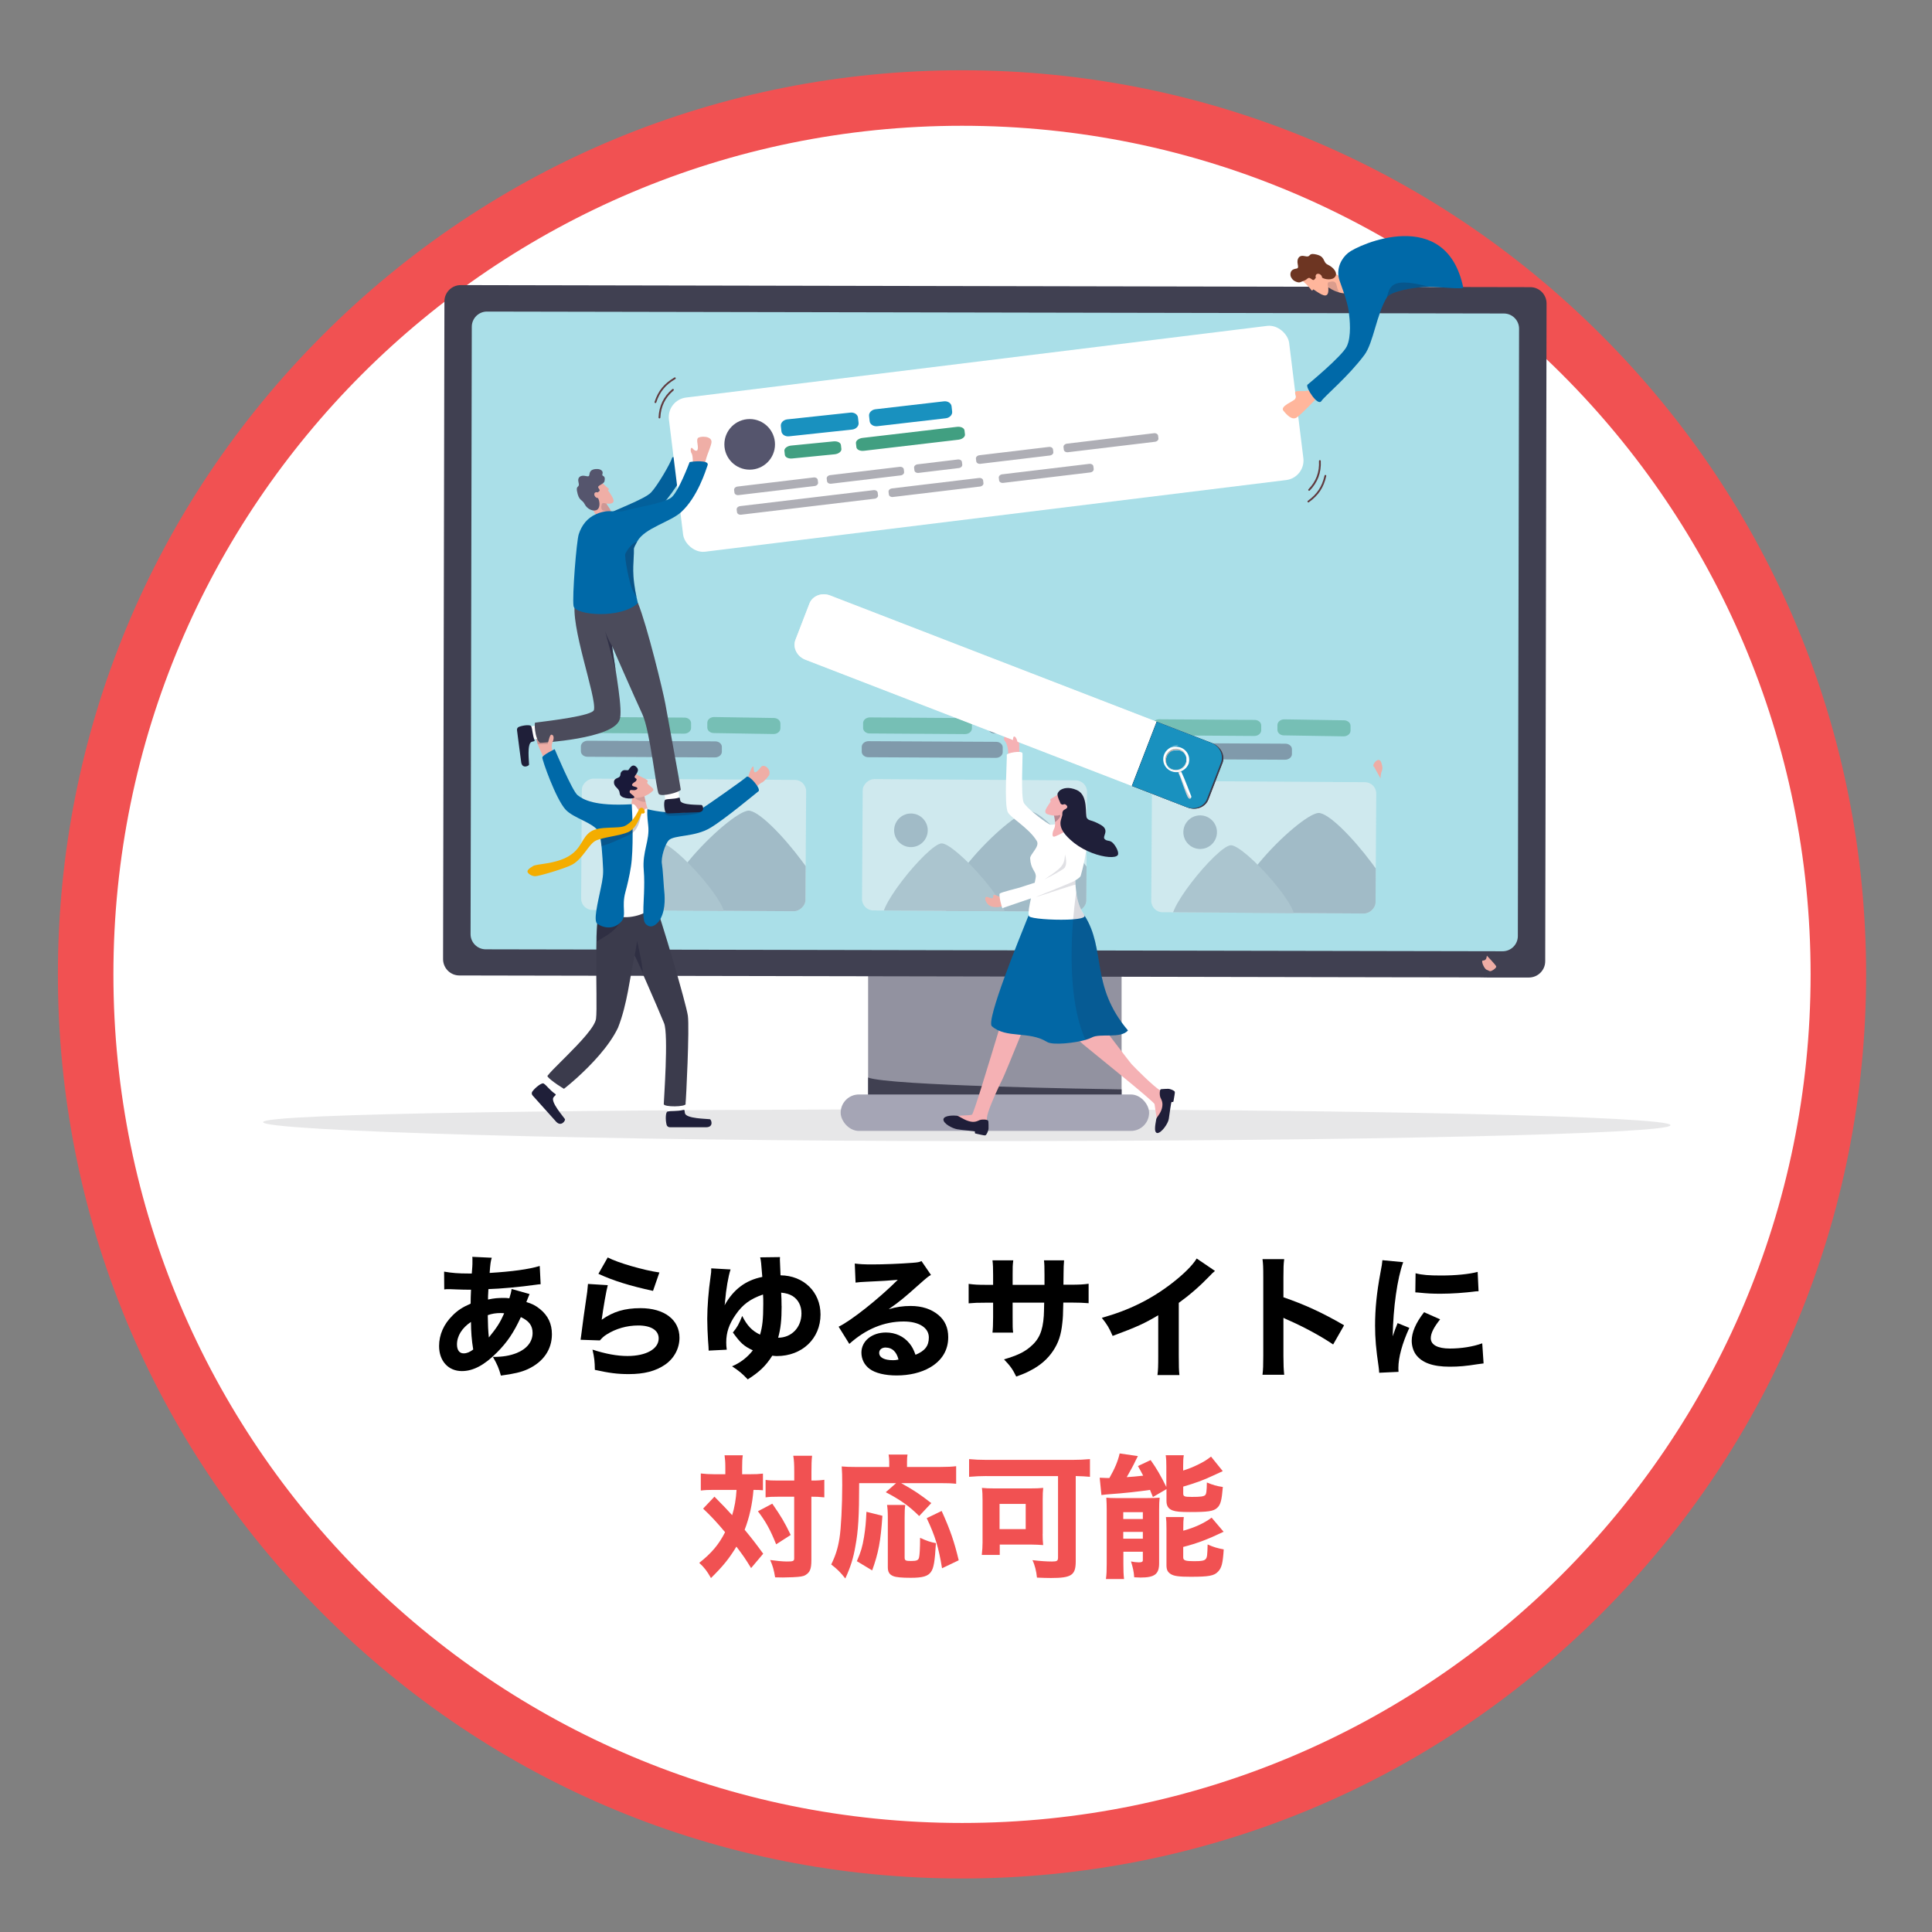 <?xml version="1.0" encoding="UTF-8"?>
<svg id="_レイヤー_1" data-name="レイヤー 1" xmlns="http://www.w3.org/2000/svg" xmlns:xlink="http://www.w3.org/1999/xlink" viewBox="0 0 300 300">
  <rect x="0" y="0" width="300" height="300" fill="#808080" stroke="none"/>
  <defs>
    <style>
      .cls-1 {
        fill: none;
      }

      .cls-2 {
        fill: #0267a5;
      }

      .cls-3 {
        fill: #f15152;
      }

      .cls-4 {
        fill: #55556d;
      }

      .cls-5 {
        fill: #acacb5;
      }

      .cls-6 {
        fill: #5e5e6d;
      }

      .cls-6, .cls-7 {
        opacity: .5;
      }

      .cls-8 {
        fill: #32323f;
      }

      .cls-8, .cls-9 {
        opacity: .12;
      }

      .cls-10 {
        fill: #4b4b5b;
      }

      .cls-11 {
        fill: #20202d;
      }

      .cls-12 {
        opacity: .25;
      }

      .cls-12, .cls-13, .cls-14, .cls-15, .cls-16, .cls-17, .cls-18, .cls-19 {
        fill: #1f1f39;
      }

      .cls-13 {
        opacity: .16;
      }

      .cls-14, .cls-20 {
        opacity: .14;
      }

      .cls-15 {
        opacity: .28;
      }

      .cls-16 {
        opacity: .43;
      }

      .cls-17 {
        opacity: .62;
      }

      .cls-21 {
        fill: #0069a8;
      }

      .cls-22 {
        fill: #efaea6;
      }

      .cls-23 {
        fill: #404051;
      }

      .cls-24 {
        fill: #f4f4f4;
      }

      .cls-25 {
        fill: #191939;
      }

      .cls-26 {
        opacity: .18;
      }

      .cls-26, .cls-9, .cls-27, .cls-20 {
        fill: #1f1f3b;
      }

      .cls-27, .cls-28 {
        opacity: .24;
      }

      .cls-29 {
        fill: #a5a5a5;
      }

      .cls-28, .cls-30, .cls-31 {
        fill: #fff;
      }

      .cls-32 {
        fill: #f4c83d;
        opacity: .02;
      }

      .cls-33 {
        fill: #e5e5e5;
      }

      .cls-18, .cls-31 {
        opacity: 0;
      }

      .cls-34 {
        fill: #f5b1b4;
      }

      .cls-35 {
        fill: #1f1e39;
      }

      .cls-36 {
        fill: #eeada5;
      }

      .cls-37 {
        clip-path: url(#clippath-1);
      }

      .cls-38 {
        clip-path: url(#clippath-2);
      }

      .cls-39 {
        fill: #1991bf;
      }

      .cls-40 {
        fill: #6d3522;
      }

      .cls-41 {
        fill: #ffb69c;
      }

      .cls-42 {
        fill: #a5a5b5;
      }

      .cls-43 {
        fill: #9797a5;
      }

      .cls-44 {
        fill: #f2f2f2;
      }

      .cls-45 {
        fill: #603a3e;
      }

      .cls-46 {
        fill: #aadfe8;
      }

      .cls-47 {
        fill: #419f81;
      }

      .cls-48 {
        fill: #9292a0;
      }

      .cls-49 {
        fill: #3b3b4c;
      }

      .cls-50 {
        fill: #f4ad00;
      }

      .cls-51 {
        fill: #d39333;
        opacity: .19;
      }

      .cls-52 {
        fill: #0d0d1e;
        opacity: .2;
      }

      .cls-53 {
        clip-path: url(#clippath);
      }
    </style>
    <clipPath id="clippath">
      <rect class="cls-24" x="97.51" y="113.78" width="20.39" height="34.83" rx="1.76" ry="1.76" transform="translate(-24.16 238.08) rotate(-89.64)"/>
    </clipPath>
    <clipPath id="clippath-1">
      <rect class="cls-24" x="141.12" y="113.85" width="20.39" height="34.83" rx="1.76" ry="1.76" transform="translate(19.11 281.76) rotate(-89.64)"/>
    </clipPath>
    <clipPath id="clippath-2">
      <rect class="cls-24" x="186.04" y="114.14" width="20.39" height="34.83" rx="1.76" ry="1.76" transform="translate(63.45 326.96) rotate(-89.64)"/>
    </clipPath>
  </defs>
  <g>
    <path class="cls-30" d="M149.38,287.38c-75.04,0-136.08-61.05-136.08-136.08S74.34,15.22,149.38,15.22s136.08,61.05,136.08,136.08-61.05,136.08-136.08,136.08Z"/>
    <path class="cls-3" d="M149.38,19.53c72.77,0,131.77,59,131.77,131.77s-59,131.77-131.77,131.77S17.61,224.07,17.61,151.3,76.6,19.53,149.38,19.53M149.38,10.91c-37.5,0-72.76,14.6-99.27,41.12-26.52,26.52-41.12,61.77-41.12,99.27s14.6,72.76,41.12,99.27c26.52,26.52,61.77,41.12,99.27,41.12s72.76-14.6,99.27-41.12c26.52-26.52,41.12-61.77,41.12-99.27s-14.6-72.76-41.12-99.27c-26.52-26.52-61.77-41.12-99.27-41.12h0Z"/>
  </g>
  <g>
    <path d="M68.97,197.46c1.22.21,2.19.29,3.83.29h.46q.02-.31.08-1.08c.02-.35.02-.39.02-.97,0-.31,0-.33-.02-.54l3.02.14c-.17.54-.23.97-.33,2.36,3.46-.21,6.06-.56,7.78-1.08l.14,2.83c-.31.02-.41.04-.87.1-2.15.31-5.46.62-7.24.66q0,.27-.04.77c-.02.25-.02.46-.02.85.99-.21,1.51-.25,2.59-.25.21,0,.39.02.72.06.21-.66.29-.99.35-1.45l2.79.79q-.06.14-.27.66t-.23.58c.85.25,1.45.54,2.13,1.1,1.24,1.01,1.84,2.28,1.84,3.89,0,2.38-1.32,4.3-3.72,5.42-1.03.48-2.19.74-4.2,1.01-.33-1.16-.54-1.68-1.24-2.9,1.57,0,2.63-.19,3.68-.6,1.59-.64,2.48-1.76,2.48-3.12,0-1.14-.56-1.88-1.82-2.46-1.1,2.38-2.11,3.89-3.7,5.48-1.95,1.97-3.7,2.9-5.46,2.9-2.11,0-3.54-1.57-3.54-3.89,0-1.74.72-3.39,2.07-4.72.81-.83,1.59-1.32,2.83-1.86,0-.58.02-1.3.06-2.17h-.58c-.39,0-.54,0-1.66-.04-.27-.02-.6-.02-.99-.04h-.37c-.12,0-.29,0-.56.04l-.02-2.77ZM70.96,208.76c0,.87.37,1.39,1.03,1.39.5,0,.95-.19,1.49-.6-.25-1.51-.33-2.73-.35-4.28-1.39.93-2.17,2.17-2.17,3.5ZM75.91,207.68c1.26-1.55,1.76-2.34,2.38-3.75q-.21-.04-.58-.04c-.68,0-1.37.1-1.97.33.02,1.57.06,2.38.17,3.46Z"/>
    <path d="M94.38,199.55c-.23.81-.7,3.5-.95,5.38,1.78-1.26,3.56-1.8,6.04-1.8,3.68,0,6.04,1.8,6.04,4.59,0,1.66-.83,3.21-2.23,4.18-1.47,1.01-3.25,1.47-5.65,1.47-1.74,0-3.06-.17-5.26-.66-.02-1.32-.08-1.88-.37-3.14,2.05.66,3.81.99,5.44.99,2.9,0,4.84-1.1,4.84-2.73,0-1.26-1.18-2.01-3.17-2.01-1.78,0-3.5.5-4.9,1.39-.46.29-.64.46-1.06.93l-3-.1c.04-.27.04-.29.08-.56.19-1.53.54-4.14.95-6.87.06-.5.08-.77.12-1.24l3.06.19ZM94.36,195.25c1.49.81,5.63,2.01,8.03,2.34l-.99,2.86c-3.6-.79-6.08-1.55-8.48-2.65l1.45-2.55Z"/>
    <path d="M113.44,197.13c-.35,1.03-.7,3.1-.85,4.92-.02.31-.02.37-.08.64,1.37-2.46,3.25-3.89,5.86-4.41-.19-2.38-.19-2.4-.33-3.04l3.08-.04c-.02.19-.02.29-.02.39,0,.21.08,1.92.1,2.44,3.6.04,6.21,2.59,6.21,6.08,0,3.75-2.86,6.46-6.79,6.46-.21,0-.35-.02-.7-.06-1.01,1.59-1.99,2.52-3.81,3.68-.89-.93-1.3-1.28-2.44-2.03,1.32-.56,2.4-1.41,3.23-2.48-1.43-.68-1.88-1.1-3.1-2.77.68-.83.93-1.28,1.45-2.57.77,1.51,1.51,2.3,2.77,2.9.37-1.26.5-2.4.5-4.76,0-.66,0-.95-.04-1.47-1.97.68-3.17,1.55-4.26,3.15-1.01,1.45-1.45,2.73-1.45,4.28,0,.43.02.66.08,1.14l-2.81.14q0-.41-.1-1.63c-.06-.93-.12-2.28-.12-3.29,0-1.88.21-4.45.5-6.44.12-.79.12-.91.12-1.41l3.02.17ZM121.37,202.8c0,2.15-.14,3.48-.54,4.92,2.07,0,3.62-1.59,3.62-3.77,0-1.2-.5-2.15-1.39-2.71-.5-.29-.95-.43-1.76-.52.04.77.06,1.26.06,2.07Z"/>
    <path d="M132.72,196.2c.77.1,1.45.14,2.69.14,1.78,0,4.35-.1,6.27-.25.81-.06,1.06-.1,1.41-.27l1.47,2.15c-.43.25-.46.25-2.07,1.68-2.15,1.92-2.81,2.46-4.49,3.64,1.18-.35,2.21-.5,3.41-.5,1.76,0,3.21.48,4.32,1.41,1.01.85,1.51,1.99,1.51,3.44,0,2.01-.97,3.62-2.83,4.7-1.39.81-3.21,1.24-5.19,1.24-1.8,0-3.33-.37-4.2-1.03-.81-.6-1.26-1.51-1.26-2.52,0-1.78,1.61-3.12,3.81-3.12,1.47,0,2.77.6,3.64,1.68.41.5.64.93.95,1.78,1.47-.6,2.07-1.39,2.07-2.69,0-1.51-1.53-2.48-3.91-2.48-3.04,0-5.88,1.18-8.44,3.48l-1.66-2.67c1.95-.93,6.27-4.37,9.19-7.28-1.7.14-2.05.17-5.09.31-.66.04-.85.04-1.47.12l-.12-2.94ZM137.55,209.24c-.62,0-1.03.33-1.03.83,0,.72.79,1.14,2.13,1.14.31,0,.39,0,.87-.1-.31-1.22-.99-1.86-1.97-1.86Z"/>
    <path d="M162.19,199.49v-1.51c0-1.24-.02-1.76-.08-2.28h3.12q-.08.87-.08,2.01,0,.39-.02,1.78h1.1c1.32,0,2.03-.04,2.81-.15v3.02c-.72-.06-1.57-.1-2.77-.1h-1.16c-.04,2.01-.06,2.36-.15,3.15-.19,1.88-.6,3.1-1.45,4.37-.83,1.24-1.99,2.26-3.52,3.04-.62.33-1.1.54-2.19.93-.56-1.14-.89-1.61-1.9-2.67,1.99-.58,3.04-1.08,3.99-1.86,1.45-1.18,2.03-2.5,2.19-4.9.02-.41.04-.87.06-2.05h-4.9v2.28c0,1.51,0,1.74.08,2.38h-3.21c.06-.52.1-1.26.1-2.42v-2.23h-1.03c-1.45,0-1.84.02-2.77.1v-3.02c.95.12,1.34.15,2.83.15h.97v-1.47c0-1.06-.02-1.72-.1-2.34h3.23c-.1.81-.1.99-.1,2.28v1.53h4.95Z"/>
    <path d="M188.67,197.34c-.43.37-.48.41-.79.75-1.57,1.63-3.15,3-4.84,4.22v8.15c0,1.66.02,2.36.1,3.06h-3.41c.1-.79.12-1.3.12-3v-6.29c-2.15,1.28-3.33,1.82-7.08,3.21-.56-1.28-.81-1.7-1.68-2.81,4.18-1.16,7.64-2.86,10.9-5.38,1.82-1.41,3.21-2.79,3.83-3.83l2.83,1.92Z"/>
    <path d="M196.04,213.46c.1-.79.12-1.51.12-2.92v-12.25c0-1.47-.02-2.05-.12-2.77h3.37c-.1.79-.12,1.26-.12,2.77v3.15c3.21,1.1,6.04,2.38,9.42,4.35l-1.7,2.98c-1.84-1.26-4.55-2.73-6.93-3.77-.39-.17-.48-.21-.79-.37v5.96c0,1.32.04,2.09.12,2.88h-3.37Z"/>
    <path d="M217.89,195.99c-.91,2.46-1.57,7.12-1.63,11.51q.27-.81.37-1.06l.39-.99,1.82.74c-1.1,2.4-1.7,4.59-1.7,6.23,0,.21,0,.31.02.6l-3,.14c-.02-.37-.04-.54-.1-1.01-.39-2.63-.54-4.3-.54-6.31,0-2.57.25-5.07.81-8.09.25-1.28.27-1.47.33-2.07l3.23.31ZM223.62,204.87c-.97,1.22-1.45,2.15-1.45,2.92,0,1.03,1.06,1.61,2.96,1.61,1.8,0,3.6-.29,5.03-.81l.21,3.12c-.33.04-.46.06-.91.12-1.82.29-2.92.39-4.35.39-2.63,0-4.35-.62-5.28-1.92-.39-.56-.62-1.34-.62-2.11,0-1.3.64-2.79,1.92-4.43l2.48,1.1ZM219.81,197.71c1.01.27,2.09.35,3.97.35,2.28,0,4.35-.21,5.67-.56l.14,3c-.19,0-.21,0-.43.02-1.7.23-3.77.37-5.48.37-1.3,0-2.05-.04-3.33-.17-.1-.02-.27-.02-.58-.04l.04-2.98Z"/>
    <path class="cls-3" d="M112.63,227.86c0-.85-.04-1.28-.12-1.88h2.83c-.08.52-.1,1.08-.1,1.88v1.06h1.2c.91,0,1.37-.02,2.03-.1v2.59c-.43-.04-.77-.06-1.47-.06-.17,2.17-.62,4.24-1.37,6.19,1.06,1.28,1.7,2.09,2.88,3.72l-1.88,2.23c-.93-1.51-1.2-1.9-2.28-3.33-1.16,1.9-2.07,3.02-3.95,4.88-.6-1.06-.99-1.59-1.82-2.36,1.92-1.51,3.06-2.88,4.01-4.76-1.18-1.43-2.3-2.63-3.41-3.66l1.76-1.86q1.9,1.92,2.75,2.88c.37-1.18.6-2.52.68-3.93h-3.58c-.77,0-1.32.02-1.97.1v-2.65c.64.08,1.28.12,2.11.12h1.7v-1.06ZM119.92,233.49c1.39,2.01,1.9,2.86,2.86,4.86l-2.26,1.45c-.91-2.26-1.59-3.5-2.83-5.13l2.23-1.18ZM120.83,232.41c-.93,0-1.37.02-1.95.1v-2.71c.54.08,1.06.1,1.97.1h2.48v-1.3c0-1.26-.04-1.9-.15-2.55h2.92c-.08.66-.1,1.39-.1,2.55v1.3h.12c.85,0,1.37-.04,1.88-.12v2.73q-.19,0-.48-.04c-.23-.04-.83-.06-1.39-.06h-.14v9.85c0,1.39-.23,1.9-.93,2.32-.35.21-.81.27-1.97.33-.72.02-1.16.04-1.53.04-.35,0-.62,0-1.2-.02-.19-1.16-.37-1.8-.77-2.69.83.12,1.99.23,2.57.23.99,0,1.16-.06,1.16-.48v-9.58h-2.5Z"/>
    <path class="cls-3" d="M133.41,230.3c0,5.11-.14,7.43-.58,9.77-.33,1.92-.77,3.29-1.57,5.03-.79-.99-1.3-1.49-2.19-2.17.68-1.39,1.03-2.5,1.28-4.06.25-1.49.43-5.13.43-8.26,0-1.34-.02-2.17-.08-2.9.72.06,1.26.08,2.21.08h5.17v-.83c0-.43-.04-.75-.1-1.1h2.94c-.06.31-.08.6-.08,1.14v.79h5.11c1.14,0,1.88-.04,2.52-.12v2.73c-.74-.08-1.43-.1-2.52-.1h-6.02c2.01,1.12,2.9,1.72,4.68,3.1l-1.88,2.01c-1.53-1.53-2.92-2.52-5.19-3.7l1.61-1.41h-5.73ZM133.05,242.43c.64-1.49.85-2.17,1.12-3.79.21-1.34.29-2.15.37-3.89l2.48.62c-.27,3.99-.62,5.79-1.59,8.48l-2.38-1.43ZM140.57,233.69c-.08.48-.1,1.1-.1,1.99v6.15c0,.48.14.56.99.56s1.12-.1,1.24-.5c.1-.35.17-1.43.17-3.1.99.46,1.63.68,2.46.83-.17,2.81-.33,3.85-.77,4.47-.46.66-1.28.91-3.12.91-1.41,0-2.32-.08-2.75-.27-.58-.23-.83-.64-.83-1.37v-7.7c0-.93-.04-1.47-.12-1.97h2.83ZM146.28,243.52c-.54-3.29-1.08-5.03-2.38-7.78l2.32-1.12c1.37,3.04,1.95,4.76,2.65,7.66l-2.59,1.24Z"/>
    <path class="cls-3" d="M153.19,229.2c-.93,0-1.74.04-2.71.12v-2.75c.81.08,1.66.12,2.67.12h13.39c.97,0,1.82-.04,2.71-.12v2.75c-.72-.06-1.22-.1-2.21-.12v13.22c0,2.17-.64,2.61-3.85,2.61-.54,0-1.39-.02-2.17-.06-.1-1.01-.33-1.95-.7-2.71,1.18.14,2.21.21,3.02.21s.95-.1.95-.64v-12.62h-11.09ZM161.9,238.18c0,.66.02,1.14.08,1.74-.41-.04-1.37-.08-1.9-.08h-4.84v1.61h-2.79c.08-.7.12-1.28.12-1.92v-6.54c0-.81-.02-1.34-.1-1.95.54.06,1.1.08,1.92.08h5.61c.83,0,1.41-.02,1.99-.08-.06.56-.08.91-.08,1.78v5.36ZM155.21,237.44h4.06v-3.91h-4.06v3.91Z"/>
    <path class="cls-3" d="M179.03,232.47c-.23-.56-.31-.77-.46-1.12-1.49.23-4.49.56-6.17.66-.52.04-1.01.08-1.37.14l-.27-2.69c.35.02.79.04,1.03.04h.48c.83-1.45,1.32-2.61,1.59-3.81l2.83.41c-.14.29-.23.43-.39.77-.23.52-.83,1.61-1.34,2.5.72-.04,1.57-.12,2.55-.23-.31-.6-.41-.79-.81-1.49l1.97-.93c.91,1.28,1.55,2.38,2.44,4.18v-3.17c0-.77-.02-1.26-.1-1.76h2.81c-.08.48-.1.85-.1,1.64v.74c.99-.33,1.43-.5,2.36-.95.91-.46,1.24-.66,1.97-1.22l1.82,2.26q-.48.21-1.57.72c-1.24.6-2.81,1.18-4.57,1.68v1.06c0,.48.19.54,1.35.54,1.32,0,1.8-.06,2.05-.27.19-.17.25-.62.27-1.97.87.37,1.59.58,2.48.7-.17,2.09-.35,2.77-.89,3.25-.56.52-1.43.64-4.22.64-1.49,0-2.15-.06-2.69-.25-.66-.25-.95-.7-.95-1.47v-1.84l-2.09,1.22ZM171.85,234.48c0-.68-.02-1.3-.06-1.92.43.04.74.06,1.41.06h4.99c.89,0,1.28-.02,1.88-.06-.06.58-.08.99-.08,1.97v8.22c0,1.68-.7,2.21-2.88,2.21-.21,0-.54-.02-.99-.04-.06-.91-.21-1.53-.5-2.46.37.08.87.14,1.2.14.48,0,.64-.08.64-.35v-1.3h-3.02v1.88c0,.99.02,1.61.1,2.36h-2.81c.1-.72.12-1.3.12-2.34v-8.36ZM174.42,235.87h3.04v-1.06h-3.04v1.06ZM174.42,238.93h3.04v-1.06h-3.04v1.06ZM183.73,237.69c1.74-.48,3.25-1.16,4.41-2.03l1.86,2.19c-2.46,1.18-4.1,1.8-6.27,2.36v1.61c0,.48.33.6,1.68.6,1.2,0,1.63-.08,1.84-.37.19-.25.23-.58.27-2.23.91.41,1.49.58,2.5.77-.14,2.21-.33,2.88-.89,3.46-.6.64-1.43.79-4.24.79-1.8,0-2.57-.1-3.08-.41-.5-.31-.68-.68-.68-1.39v-5.65c0-.89-.02-1.32-.08-1.82h2.77c-.06.46-.08.83-.08,1.68v.46Z"/>
  </g>
  <g>
    <g>
      <path class="cls-8" d="M40.86,174.25c0,1.36,51.56,2.94,110.97,2.94s107.57-1.1,107.57-2.47-48.16-2.47-107.57-2.47-110.97.63-110.97,1.99Z"/>
      <g>
        <rect class="cls-48" x="134.8" y="122.6" width="39.36" height="52.26"/>
        <path class="cls-23" d="M174.16,169.16v5.69h-39.36v-7.53c3.21,1.26,34.67,1.77,39.36,1.84Z"/>
        <rect class="cls-42" x="130.54" y="169.95" width="47.89" height="5.66" rx="2.83" ry="2.83"/>
      </g>
      <g>
        <path class="cls-23" d="M240.15,47.13l-.21,102.13c0,1.4-1.14,2.53-2.54,2.53h-6.41s-1.24-.02-1.24-.02l-11.69-.02h-1.23s-145.5-.28-145.5-.28c-1.4,0-2.53-1.14-2.53-2.54l.21-102.13c0-1.4,1.14-2.53,2.54-2.53l166.07.32c1.4,0,2.53,1.14,2.53,2.54Z"/>
        <path class="cls-46" d="M233.32,147.71l-157.89-.3c-1.31,0-2.37-1.07-2.36-2.37l.19-94.3c0-1.31,1.07-2.37,2.37-2.36l157.89.3c1.31,0,2.37,1.07,2.36,2.37l-.19,94.3c0,1.31-1.07,2.37-2.37,2.36Z"/>
      </g>
    </g>
    <g class="cls-7">
      <g>
        <g>
          <rect class="cls-24" x="97.51" y="113.78" width="20.39" height="34.83" rx="1.76" ry="1.76" transform="translate(-24.16 238.08) rotate(-89.64)"/>
          <g class="cls-53">
            <g>
              <path class="cls-43" d="M104.97,142.83c-6.76-1.89,8.24-16.82,11.24-16.95,3-.13,15.12,15.26,11.96,16.89-3.16,1.63-21.55.53-23.2.07Z"/>
              <path class="cls-5" d="M93.9,142.97c-2.66-.66,6.57-11.98,8.69-12.08,2.13-.09,11.85,10.72,9.61,11.87-2.24,1.16-17.13.5-18.3.2Z"/>
              <circle class="cls-43" cx="97.84" cy="128.86" r="2.61"/>
            </g>
          </g>
        </g>
        <g>
          <path class="cls-47" d="M110.89,111.34l9.27.15c.57,0,1.03.39,1.02.87v.76c-.02.48-.49.86-1.06.86l-9.27-.15c-.57,0-1.03-.39-1.02-.87v-.76c.02-.48.49-.86,1.06-.86Z"/>
          <path class="cls-4" d="M112.09,115.99v.76c-.02.48-.49.86-1.06.86l-19.81-.1c-.57,0-1.03-.39-1.02-.87v-.76c.02-.48.49-.86,1.06-.86l19.81.1c.57,0,1.03.39,1.02.87Z"/>
          <path class="cls-47" d="M107.31,112.3v.76c-.02.48-.49.86-1.06.86l-14.82-.1c-.57,0-1.03-.39-1.02-.87v-.76c.02-.48.49-.86,1.06-.86l14.82.1c.57,0,1.03.39,1.02.87Z"/>
        </g>
      </g>
      <g>
        <g>
          <rect class="cls-24" x="141.12" y="113.85" width="20.39" height="34.83" rx="1.76" ry="1.76" transform="translate(19.11 281.76) rotate(-89.64)"/>
          <g class="cls-37">
            <g>
              <path class="cls-43" d="M148.58,142.9c-6.76-1.89,8.24-16.82,11.24-16.95,3-.13,15.12,15.26,11.96,16.89-3.16,1.63-21.55.53-23.2.07Z"/>
              <path class="cls-5" d="M137.51,143.04c-2.66-.66,6.57-11.98,8.69-12.08,2.13-.09,11.85,10.72,9.61,11.87-2.24,1.16-17.13.5-18.3.2Z"/>
              <circle class="cls-43" cx="141.45" cy="128.93" r="2.61"/>
            </g>
          </g>
        </g>
        <g>
          <path class="cls-4" d="M154.51,111.41l9.27.15c.57,0,1.03.39,1.02.87v.76c-.02.48-.49.86-1.06.86l-9.27-.15c-.57,0-1.03-.39-1.02-.87v-.76c.02-.48.49-.86,1.06-.86Z"/>
          <path class="cls-4" d="M155.7,116.06v.76c-.02.48-.49.86-1.06.86l-19.81-.1c-.57,0-1.03-.39-1.02-.87v-.76c.02-.48.49-.86,1.06-.86l19.81.1c.57,0,1.03.39,1.02.87Z"/>
          <path class="cls-47" d="M150.92,112.37v.76c-.02.48-.49.86-1.06.86l-14.82-.1c-.57,0-1.03-.39-1.02-.87v-.76c.02-.48.49-.86,1.06-.86l14.82.1c.57,0,1.03.39,1.02.87Z"/>
        </g>
      </g>
      <g>
        <g>
          <rect class="cls-24" x="186.04" y="114.14" width="20.39" height="34.83" rx="1.76" ry="1.76" transform="translate(63.45 326.96) rotate(-89.64)"/>
          <g class="cls-38">
            <g>
              <path class="cls-43" d="M193.49,143.19c-6.76-1.89,8.24-16.82,11.24-16.95,3-.13,15.12,15.26,11.96,16.89-3.16,1.63-21.55.53-23.2.07Z"/>
              <path class="cls-5" d="M182.42,143.33c-2.66-.66,6.57-11.98,8.69-12.08,2.13-.09,11.85,10.72,9.61,11.87s-17.13.5-18.3.2Z"/>
              <circle class="cls-43" cx="186.36" cy="129.22" r="2.61"/>
            </g>
          </g>
        </g>
        <g>
          <path class="cls-47" d="M199.42,111.7l9.27.15c.57,0,1.03.39,1.02.87v.76c-.02.48-.49.86-1.06.86l-9.27-.15c-.57,0-1.03-.39-1.02-.87v-.76c.02-.48.49-.86,1.06-.86Z"/>
          <path class="cls-4" d="M200.61,116.35v.76c-.02.48-.49.86-1.06.86l-19.81-.1c-.57,0-1.03-.39-1.02-.87v-.76c.02-.48.49-.86,1.06-.86l19.81.1c.57,0,1.03.39,1.02.87Z"/>
          <path class="cls-47" d="M195.84,112.66v.76c-.02.48-.49.86-1.06.86l-14.82-.1c-.57,0-1.03-.39-1.02-.87v-.76c.02-.48.49-.86,1.06-.86l14.82.1c.57,0,1.03.39,1.02.87Z"/>
        </g>
      </g>
    </g>
    <g>
      <path class="cls-22" d="M104.79,72.62c.38-.87.3-2.07.14-2.43-.16-.35.06-.9.37-.55.27.31.64.25.89-.54.17-.52.13-.81.36-1.05.26-.29,1.87.4,1.4,1.45-.47,1.06-1.24,1.1-1.85,3.01-.37,1.14-1.3.1-1.3.1Z"/>
      <path class="cls-21" d="M93.24,80.34c2.08-1.1,6.84-2.8,7.85-3.86,1.03-1.08,3.06-4.6,3.28-5.4.11-.4,2.44.39,2.38,1.26s-3.18,5.55-4.26,6.31c-1.5,1.05-6.49,5.92-7.48,5.13-.99-.79-2.62-2.98-1.77-3.43Z"/>
      <path class="cls-9" d="M93.24,80.34c2.08-1.1,6.84-2.8,7.85-3.86,1.03-1.08,3.06-4.6,3.28-5.4.11-.4,2.44.39,2.38,1.26s-3.18,5.55-4.26,6.31c-1.5,1.05-6.49,5.92-7.48,5.13-.99-.79-2.62-2.98-1.77-3.43Z"/>
    </g>
    <g>
      <rect class="cls-30" x="104.61" y="56.07" width="97.04" height="24.12" rx="3.06" ry="3.06" transform="translate(-7.19 19.26) rotate(-7.03)"/>
      <g>
        <g>
          <path class="cls-6" d="M114.53,75.55l11.8-1.41c.33-.04.62.13.65.39l.05.41c.03.25-.21.49-.54.53l-11.8,1.41c-.33.04-.62-.13-.65-.39l-.05-.41c-.03-.25.21-.49.54-.53Z"/>
          <path class="cls-6" d="M128.91,73.78l10.78-1.29c.33-.04.62.13.65.39l.05.41c.03.25-.21.49-.54.53l-10.78,1.29c-.33.04-.62-.13-.65-.39l-.05-.41c-.03-.25.21-.49.54-.53Z"/>
          <path class="cls-6" d="M152.08,70.69l10.78-1.29c.33-.04.62.13.65.39l.05.41c.03.25-.21.49-.54.53l-10.78,1.29c-.33.04-.62-.13-.65-.39l-.05-.41c-.03-.25.21-.49.54-.53Z"/>
          <path class="cls-6" d="M149.37,71.74l.05.41c.03.25-.21.49-.54.53l-6.24.75c-.33.04-.62-.13-.65-.39l-.05-.41c-.03-.25.21-.49.54-.53l6.24-.75c.33-.04.62.13.65.39Z"/>
          <path class="cls-6" d="M114.93,78.59l20.71-2.48c.33-.04.62.13.65.39l.05.41c.03.25-.21.49-.54.53l-20.71,2.48c-.33.04-.62-.13-.65-.39l-.05-.41c-.03-.25.21-.49.54-.53Z"/>
          <path class="cls-6" d="M152.66,74.61l.05.41c.03.25-.21.49-.54.53l-13.5,1.62c-.33.04-.62-.13-.65-.39l-.05-.41c-.03-.25.21-.49.54-.53l13.5-1.62c.33-.04.62.13.65.39Z"/>
          <path class="cls-6" d="M179.83,67.66l.05.41c.03.25-.21.49-.54.53l-13.5,1.62c-.33.04-.62-.13-.65-.39l-.05-.41c-.03-.25.21-.49.54-.53l13.5-1.62c.33-.04.62.13.65.39Z"/>
          <path class="cls-6" d="M169.78,72.42l.05.41c.03.25-.21.49-.54.53l-13.5,1.62c-.33.04-.62-.13-.65-.39l-.05-.41c-.03-.25.21-.49.54-.53l13.5-1.62c.33-.04.62.13.65.39Z"/>
        </g>
        <g>
          <path class="cls-47" d="M122.82,69.19l6.59-.65c.61-.07,1.13.18,1.17.57l.07.61c.04.38-.42.75-1.02.82l-6.59.65c-.61.07-1.13-.18-1.17-.57l-.07-.61c-.04-.38.42-.75,1.02-.82Z"/>
          <path class="cls-47" d="M149.77,66.85l.07.61c.04.38-.42.75-1.02.82l-14.67,1.72c-.61.07-1.13-.18-1.17-.57l-.07-.61c-.04-.38.42-.75,1.02-.82l14.67-1.72c.61-.07,1.13.18,1.17.57Z"/>
        </g>
        <g>
          <path class="cls-39" d="M122.24,65.12l9.8-1.05c.6-.07,1.14.28,1.19.78l.09.81c.06.5-.39.97-.99,1.04l-9.8,1.05c-.6.07-1.14-.28-1.19-.78l-.09-.81c-.06-.5.39-.97.99-1.04Z"/>
          <path class="cls-39" d="M147.76,63.1l.09.81c.06.5-.39.97-.99,1.04l-10.63,1.23c-.6.07-1.14-.28-1.19-.78l-.09-.81c-.06-.5.39-.97.99-1.04l10.63-1.23c.6-.07,1.14.28,1.19.78Z"/>
        </g>
      </g>
      <circle class="cls-4" cx="116.41" cy="69" r="3.93"/>
    </g>
    <g>
      <g>
        <path class="cls-41" d="M203.27,60.64c-.9.24-2.2-.12-2.17.33.03.45.3.49,0,.99-.21.34-2.38,1.11-1.82,1.81.57.7,1.37,1.55,2.1,1.04.73-.51,3.01-2.91,3.01-2.91l-1.12-1.26Z"/>
        <g>
          <path class="cls-41" d="M202.05,43.43c1.34,1.13,1.5,1.59,1.68,1.7.33-.19-.06-.37.69.12,1.08.72,1.99,1.17,1.83-.64.8.52,1.24.69,1.92.86.68.17,2.14.08,2.14.08l-.87-1.98c-1.65-.25-4.79-3.64-6.11-3.27-1.32.37-1.66,2.8-1.27,3.13Z"/>
          <path class="cls-40" d="M205.3,43.13c-.07-.78-1.22-.87-.98,0-.34.48-.37.42-.8.12-.43-.3-.49.16-1.02.33s-.63.42-1.29.15c-.39-.16-.57-.39-.73-.68-.17-.29-.19-.99.37-1.22.55-.23.84.05.66-.8-.18-.85.21-1.48,1.09-1.26,1.02.26.48-.47,1.5-.31,1.83.29,1.2,1.22,2.08,1.64.89.42,1.57,1.25,1.15,1.86-.42.61-1.6.44-2.02.16Z"/>
          <path class="cls-13" d="M206.25,44.61c-.2-.61-.04-.77.12-.81,1.41-.4,1.03.63,1.43,1.29s-.69.07-.69.07l-.86-.55Z"/>
        </g>
        <path class="cls-21" d="M221.94,44.54c-2.85.02-6.1.82-6.58,1.62-1.63,2.68-2.09,7.07-3.5,8.96-2.54,3.4-6.13,6.34-6.69,7.17-.56.82-2.46-2.13-2.16-2.54,0,0,5.4-4.44,6.12-5.97.74-1.55.47-4.18.3-5.44-.23-1.75-1.36-4.44-1.52-5.1-.38-1.57.33-3.08,1.44-3.98,1.58-1.29,15.19-7.43,17.86,5.38.07.34-3.83-.11-5.27-.11Z"/>
      </g>
      <path class="cls-12" d="M221.94,44.54c-2.85.02-6.1.82-6.58,1.62.46-2.07,1.19-3.04,6.58-1.62Z"/>
    </g>
    <g>
      <path class="cls-30" d="M105.95,172.72c.05-.86-.12-3.04-.12-3.04l-2.4.02.29,3.26,1.64.97.6-1.22Z"/>
      <path class="cls-19" d="M106.12,172.35c.25-.06.15.17.24.53.22.83,3.38.84,3.86.91.25.04.65,1.25-.58,1.25-1.06,0-4.46.01-5.62,0-.24,0-.46-.16-.51-.38-.21-.8-.16-2.04.16-2.06.49-.15,1.39,0,2.44-.25Z"/>
      <g>
        <path class="cls-30" d="M85.82,169.99c.72-.53,2.35-2.06,2.35-2.06l-1.57-1.72-2.43,2.32.28,1.81,1.37-.35Z"/>
        <path class="cls-19" d="M86.22,169.87c.21.14-.04.22-.27.52-.52.69,1.52,2.99,1.77,3.38.13.2-.58,1.28-1.38.39-.69-.77-2.9-3.22-3.64-4.06-.16-.18-.17-.43-.03-.62.5-.67,1.53-1.44,1.76-1.22.44.26.91,1,1.78,1.6Z"/>
      </g>
      <path class="cls-49" d="M106.48,171.41c.02.49-3.41.52-3.41.03s.76-10.8.05-12.55c-1.06-2.62-4.36-10.06-4.56-10.52,0-.01-.01-.02-.01-.02-.76,3.47-1.14,7.57-2.58,11.22-1.39,2.94-4.28,5.88-6.28,7.7-.48.44-.92.81-1.26,1.1-.53.45-.86.7-.86.7-.14-.08-.27-.17-.4-.25-.87-.54-1.54-1.05-1.89-1.38-.25-.23-.34-.39-.24-.42.37-.48,1.09-1.21,1.94-2.05.33-.33.67-.67,1.03-1.03,2.06-2.07,4.37-4.48,4.54-5.75.17-1.29,0-5.74.04-10.12,0-.31,0-.62.01-.92,0-.23,0-.47.01-.7,0-.15,0-.31.01-.46,0-.09,0-.18,0-.27,0-.09,0-.19,0-.28,0-.22.02-.44.03-.66,0-.01,0-.02,0-.04,0-.18.02-.36.03-.54.02-.36.04-.71.07-1.06,0-.04,0-.09.01-.13.02-.23.04-.45.06-.66,0-.06.01-.12.02-.17.01-.11.02-.23.04-.34.03-.28.07-.55.11-.8.08-.52,7.64-1.54,7.64-1.54l.77-.19c1.36,3.62,5.14,16.51,5.41,18.4.27,1.89-.27,13.05-.36,13.68Z"/>
      <path class="cls-16" d="M99.8,150.94c-.72-1.49-1.24-2.58-1.24-2.58.21-1.04.36-2.26.36-2.26,0,0,.75,3.06.89,4.85Z"/>
      <path class="cls-16" d="M92.7,146.2c.93-.73,3.35-1.53,4.19-4.3l-3.99-.03c-.21,1.76-.19,2.09-.21,4.33Z"/>
      <path class="cls-22" d="M118.28,121.51c-.18.1-.5.35-.64.48-.18.17-.42.24-.59.5-.04.06-.09.13-.14.2-.05.07-.1.14-.15.21-.31.42-.54.61-.84.95,0,0-1.31-.88-1.19-1.16.07-.17-.19.12.1-.15.12-.12.76-.76.88-.89.06-.07.23-.27.17-.2-.68.73.05-.1.12-.29.19-.58.57-1.85.87-2.11.4-.35-.28,2.09,1.29.05.4-.53,1.53.19,1.31,1.16-.04.19-.75,1.04-1.17,1.27Z"/>
      <g>
        <path class="cls-22" d="M99.93,127.15l-1.95-.15c-.22-.86.25-2.86.2-3.66-.05-.88.78-1.87.78-1.87l1.03,1.65v.16s.01.08.04.21c.05.23.13.61.23,1.03.05.21.11.43.17.65.13.46.28.89.43,1.11.24.36.02.1.56.61.4.38-1.49.26-1.49.26Z"/>
        <path class="cls-20" d="M100.27,124.53c-.9.02-1.94-.63-1.79-.92.13-.24,1.08-.24,1.08-.24l.47.13c.05.23.13.61.23,1.03Z"/>
      </g>
      <path class="cls-30" d="M98.09,124.88c.73-.22.81,1.12,1.55,1.18.39.03.3-.15.49-.35.11-.12.22-.26.4-.06,3.66,4.13-.15,14.55.31,15.28.38.59-2.71,1.89-4.66,1.37-2.67-.72-2.5-3.9-2.43-4.51.08-.61,1.79-10.96,1.79-10.96,0,0,1.35-.79,2.54-1.95Z"/>
      <path class="cls-21" d="M110.33,128.53c-2.47,1.5-5.65,1.08-6.5,1.96-.54.56-1.25,2.68-1.04,3.72.12.61.27,3.25.31,3.69.11,1.04.34,3.16-.54,4.77-.06.1-.11.2-.18.3-.04.06-.08.12-.13.17-.81.93-1.49.84-1.97.35-.27-.27-.37-.86-.38-1.66h0c-.01-.63.02-1.38.06-2.21.01-.28.03-.57.04-.87.04-1.15.07-2.4-.04-3.65-.25-2.88.97-4.58.69-6.96-.04-.37-.07-.69-.1-.97,0,0,0-.01,0-.02-.04-.49-.05-.84-.04-1.08,0-.29.02-.42.02-.42.02,0,.04.01.07.02.83.2,1.64.33,2.42.41,2.22.24,4.14.05,5.49-.24.05,0,.09-.03.14-.06,1.11-.69,6.95-4.79,7.29-5.16s2.36,1.94,1.81,2.27c-.16.1-5.08,4.23-7.42,5.64Z"/>
      <g>
        <path class="cls-22" d="M96.69,122.22s.24.25.56.56c.39.38.89.84,1.19,1.01.02.01.05.02.07.03.61.24,2.1-.2,2.9-1.06.34-.37-1.21-1.02-.87-1.36.19-.19-.24-.42-.75-.66-.36-.17-.76-.35-1-.54-.01-.01-.03-.02-.04-.03l-2.06,2.05Z"/>
        <path class="cls-25" d="M96.23,123.17c0,.1.03.19.07.27.39.7,2.21.62,2.21.38h0c0-.31-.77-.59-.74-.87.04-.42.29-.24.69-.25.42,0,.83-.39.16-.53-.18-.04-.3-.08-.37-.13-.21-.14-.08-.32.12-.48.31-.24.38-.18.48-.47.09-.29-.52-.22-.23-.64.06-.08.11-.16.17-.24.22-.32.39-.64.15-.98-.02-.02-.04-.05-.06-.07-.13-.15-.25-.23-.37-.27-.04-.01-.09-.02-.13-.02h0c-.31,0-.55.32-.72.59-.01.02-.03.04-.04.06-.03.05-.08.08-.14.08-.23.04-.64-.15-.95.2-.31.34-.07.5-.33.82-.16.19-.81.24-.86.73-.02.16,0,.3.04.42.18.55.82.71.84,1.42Z"/>
      </g>
      <g>
        <path class="cls-22" d="M86.93,120.16c-.17-.4-.88,1.08-.99.86-.05-.1-.95-2.09-1.63-3.58-.39-.87-.71-1.58-.73-1.65-.03-.08-.05-.15-.08-.23-.13-.41-.22-.75-.26-1.02-.07-.42-.06-.68,0-.77.32-.58,1.32-.61,1.46-.27.24.59.42.87.58,1.01.14.12.26.13.39.15.05,0,.09.01.14.02.35.08-.12.51-.14,1.13,0,.2,0,.41.06.6.01.04.02.07.03.11.02.05.03.09.05.14.06.16.14.32.21.47.17.35.33.64.34.83.01.3.57,2.15.58,2.21Z"/>
        <path class="cls-21" d="M98.09,124.88c-5.78.34-7.53-.72-8.41-1.41-.85-.7-3.55-7.14-3.55-7.14,0,0-1.89.91-1.92,1.29s2.1,6.48,3.65,8.14c1.31,1.33,4.11,1.93,5.06,3.31.47.69.65,4.36.71,5.52.08,1.13-.04,1.94-.36,3.42h0c-.47,2.26-1.15,5-.52,5.43,1.16.8,2.71.83,3.74-.36.85-.99-.01-2.26.62-4.56.27-.98.65-2.56.86-3.96.41-2.57.25-7.81.13-9.68Z"/>
      </g>
    </g>
    <g>
      <path class="cls-27" d="M99.66,126.22c-.1-.03-.27,1.87-1.11,2.79-.23.25-.5.47-.82.61-.92.41-3.1,1.47-4.34,1.76-.3-2.38-.19-1.28-.1-2.16.97-.04,3.49-.33,3.96-.57.35-.18.65-.42.92-.69.5-.5.86-1.11,1.11-1.61.13-.26.06-.54.29-.64.31-.13.22.54.09.51Z"/>
      <path class="cls-50" d="M100.02,125.71c-.07-.15-.27-.37-.58-.24-.23.1-.21.21-.34.47-.39.77-1.02,1.78-2.03,2.29-1,.52-3.94-.04-5.36.91-1.42.95-1.34,2.6-3.44,3.83-2.1,1.23-4.89,1.14-5.5,1.51-.62.37-.96.68-.84.95.12.27.62.61,1.16.63.54.02,4.74-1.23,5.76-1.8,1.67-.92,2.56-3.18,3.65-3.72,1.1-.54,3.75-.75,5.05-1.33,1.45-.65,1.98-2.94,2.1-2.91.12.03.24.07.41-.06.12-.08.03-.37-.04-.52Z"/>
    </g>
    <path class="cls-26" d="M85.67,114.66l-.57.86s-1.18.08-1.6.03c-.13-.41-.22-.75-.26-1.02l-.02-.17,1.45-.09.6.23.39.15h.01Z"/>
    <path class="cls-27" d="M108.78,126.07c-.34.54-4.53.65-4.89.59-.29-.05-.56-.13-.88-.58,2.22.24,4.14.05,5.49-.24.05,0,.09-.03.14-.06.15.06.22.15.14.29Z"/>
    <g>
      <path class="cls-22" d="M107.42,73.3c.23-1.01.21-2.55-.03-2.9-.24-.35-.16-1.14.16-.76.32.39.9.67.81-.32-.05-.6-.2-.96-.01-1.27.22-.36,2.39-.45,2.11.77-.29,1.23-.91,2.04-1.18,4.22-.16,1.3-1.86.26-1.86.26Z"/>
      <path class="cls-30" d="M105.45,124.1c.01-.85-.23-2.99-.23-2.99l-2.29.11.4,3.21,1.6.9.53-1.22Z"/>
      <path class="cls-19" d="M105.41,123.87c.21-.06.13.14.22.46.21.72,2.9.62,3.31.67.21.02.59,1.08-.45,1.12-.9.03-3.78.16-4.76.19-.21,0-.39-.12-.45-.32-.21-.69-.21-1.78.07-1.82.41-.15,1.18-.05,2.06-.3Z"/>
      <g>
        <path class="cls-30" d="M82.64,114.82c.8-.05,2.78-.44,2.78-.44l-.3-2.13-2.97.61-.7,1.56,1.19.4Z"/>
        <path class="cls-19" d="M83,114.93c.08.22-.14.15-.46.27-.74.28-.38,3.09-.39,3.52,0,.22-1.08.71-1.22-.37-.12-.94-.53-3.95-.65-4.98-.03-.22.09-.42.29-.5.71-.28,1.86-.37,1.92-.08.2.42.17,1.24.51,2.14Z"/>
      </g>
      <path class="cls-10" d="M99.06,93.63c1.43,3.53,3.92,13.79,4.25,15.64.33,1.86,2.39,13,2.4,13.34s-3.02,1.21-3.42.67c-.4-.54-1.33-9.77-2.54-12.37s-4.71-10.6-4.71-10.6c.55,4.05,1.73,10.1,1.17,11.45-1.02,3-12.35,3.59-12.35,3.59-.86-.6-.93-3.34-.74-3.14,2.21-.29,8.91-1.06,9.11-1.98.44-1.99-3.81-13.29-2.9-16.91.25-1.01,7.8-.72,7.8-.72l1.92,1.02Z"/>
      <path class="cls-17" d="M95.05,100.33c.12,1.16.37,2.38.54,3.73l-1.64-6.09s.32,1.06,1.1,2.36Z"/>
      <g>
        <path class="cls-22" d="M93.05,74.43c1.02,1.21,1.42,1.36,1.53,1.51-.16.29-.33-.05.12.62.65.97,1.06,1.79-.54,1.64.48.72.64.97.64.97l.47,1.59-2,.8c-.25-1.48-3.27-4.84-2.96-6.02.3-1.18,2.44-1.47,2.74-1.12Z"/>
        <path class="cls-4" d="M92.84,77.34c-.69-.07-.79-1.1-.02-.88.42-.3.34-.31.09-.72-.22-.37.86-.54.96-1.03.22-1.04-.49-.62-.32-1.12s-.36-.74-.72-.76c-.3-.02-1.02,0-1.22.5-.19.49.06.75-.69.58-.75-.17-1.3.18-1.09.97.25.92-.4.43-.24,1.34.29,1.64.81,1.28,1.2,2.07.39.8,1.42,1.22,1.95.85.53-.37.36-1.43.11-1.81Z"/>
        <path class="cls-13" d="M94.16,78.2c-.54-.18-.68-.04-.72.1-.33,1.26.57.93,1.16,1.29.59.36.05-.62.05-.62l-.5-.77Z"/>
      </g>
      <path class="cls-21" d="M98.96,84.06c-.3.53-.49.93-.53,1.12.04,1.96-.37,3.21.19,6.41,0,0,0,0,0,.01.06.34.13.7.21,1.08,0,0,0,0,0,.01.07.3.14.62.22.96-2.59,2.48-9.76,1.92-9.99.45-.23-1.47.46-10.09.81-11.15.45-1.38,1.31-2.54,2.77-3.15,2.08-.87,3.02-.06,4.34-.48,1.58-.5,5.79-1.08,7.19-2.01,1.12-.75,2.91-5.55,2.91-5.55.39-.11,3.1-.38,2.8.47-.3.85-1.56,4.96-4.11,7.29-1.69,1.54-5.66,2.46-6.81,4.54h0Z"/>
      <path class="cls-15" d="M98.96,84.05s0,0,0,0h0c-.3.53-.49.93-.53,1.12.04,1.96-.37,3.21.19,6.41,0,0,0,0,0,.01.05.34.12.7.21,1.08,0,0,0,0,0,.01-.1,0-.32-.56-.47-.79-.62-.96-1.44-5.52-1.26-5.91.18-.38.83-1.5,1.85-1.93Z"/>
    </g>
    <path class="cls-22" d="M85.03,115.59c.15-.57.35-1.51.58-1.51.39,0,.42.54.27.95-.15.41-.48.56-.48.56h-.36Z"/>
    <g>
      <path class="cls-45" d="M204.87,71.46s-.06.07-.06.12c.09,1.73-.44,3.16-1.63,4.39-.05.05-.05.14,0,.2.05.05.14.05.2,0,1.24-1.28,1.8-2.78,1.71-4.59,0-.08-.07-.13-.15-.13-.03,0-.05.01-.08.03Z"/>
      <path class="cls-45" d="M205.72,73.78s-.04.05-.05.08c-.2.89-.49,1.59-.91,2.22-.41.61-.94,1.15-1.68,1.69,0,0,0,0,0,0-.06.05-.07.13-.03.19.05.06.13.07.19.03,1.52-1.11,2.3-2.29,2.7-4.07.02-.07-.03-.15-.1-.17-.04,0-.08,0-.11.02Z"/>
    </g>
    <g>
      <path class="cls-45" d="M102.47,64.96s.06-.06.07-.11c.08-1.73.74-3.11,2.04-4.21.06-.05.07-.14.02-.2s-.14-.07-.2-.02c-1.36,1.16-2.06,2.6-2.14,4.41,0,.08.06.14.13.14.03,0,.06,0,.08-.02Z"/>
      <path class="cls-45" d="M101.84,62.57s.05-.04.06-.07c.28-.86.64-1.54,1.12-2.12.46-.57,1.05-1.05,1.84-1.52,0,0,0,0,0,0,.06-.04.09-.12.05-.19-.04-.07-.12-.09-.19-.05-1.61.96-2.51,2.06-3.08,3.79-.02.07.02.15.09.17.04.01.08,0,.12-.01Z"/>
    </g>
    <path class="cls-36" d="M213.35,119.07s-.27-.1.06-.6c.33-.5.77-.6.97-.27s.39,1.1.19,1.52c-.19.42-.21,1.14-.21,1.14l-1-1.8Z"/>
    <path class="cls-36" d="M230.88,148.4c-.06.44-.14.74-.64.76-.31.01.23,1.31.62,1.43.39.12.41.32.77.15.31-.14.69-.44.71-.64.02-.19-1.47-1.71-1.47-1.71Z"/>
    <g>
      <g>
        <path class="cls-22" d="M156.41,140.25c-.73.74-2.17.75-2.78.36-.69-.44-.93-1.61-.19-1.29,1.16.5.61-.33.88-.36.45-.06,1.24.61,1.47.47.14-.09.61.82.61.82Z"/>
        <path class="cls-34" d="M158.53,118.83c-.52-2.26-.02-3.45-.48-4.19-.86-1.37-2.67-.35-2.03.4.64.75.52,2.28.57,2.48.33,1.27,1.95,1.32,1.95,1.32Z"/>
        <path class="cls-34" d="M164.42,156.8c1.11,2.28,2.26,4.1,3.79,5.38s11.02,8.88,11.07,9.28c.05.4.3,2.07.39,2.46.09.4,2.36-3.29,1.9-3.87-.47-.58-.41-.14-1.43-.74-1.02-.6-3.85-3.44-4.42-4.06-.56-.62-5.47-7.27-6.25-7.83-.78-.55-5.05-.63-5.05-.63Z"/>
        <path class="cls-35" d="M180.36,169.12c-.11,0-.21.09-.23.2-.11.54,0,.98.07,1.13.13.3.45.72.23,1.63-.23.91-.87,1.39-.9,1.76-.03.36-.48,2.03.18,2.1.63,0,1.66-1.44,1.78-2.19.11-.75.36-2.68.44-2.64.25.05.28-.07.28-.07.08-.59.28-1.37.2-1.53-.08-.17-.65-.43-1.03-.44-.27,0-.75.03-1.01.05Z"/>
        <g>
          <path class="cls-34" d="M160.98,154.39c-.1.35-.8,2.16-1.67,4.33-.26.65-.54,1.34-.81,2.02-1.28,3.16-2.61,6.38-2.81,6.77-.4.76-2.15,4.5-2.38,5.7-.23,1.21.19,1.01-.21,1.66-.4.65-5.29-1.27-4.93-1.49.35-.22,2.38-.12,2.76-.3.25-.12,2.57-7.82,4.25-13.35.23-.74.44-1.45.64-2.09.49-1.62.87-2.83,1.04-3.28.7-1.93,1.43-1.19,3.06-.81,0,0,1.34-.11,1.08.84Z"/>
          <path class="cls-35" d="M153.47,174.16c0-.12-.09-.22-.2-.25-.55-.14-1-.04-1.16.02-.31.12-.75.44-1.68.16-.93-.28-1.48-.8-1.85-.84s-2-.11-2.09.57c-.01.66,1.34,1.37,2.1,1.52s2.85.29,2.8.37c-.06.26.06.3.06.3.6.11,1.39.35,1.57.28.17-.07.46-.66.48-1.06.01-.28,0-.79-.02-1.07Z"/>
        </g>
        <path class="cls-18" d="M168.26,162.2c-1.13.48-2.85.44-3.7.59-.23-.9-.27-1.08-.36-1.44-.02-.07-.03-.13-.05-.2l3.02-.87,1.06,1.14c0,.26.02.52.02.79Z"/>
        <path class="cls-18" d="M162.59,160.64c-.1.7-.18,1.26-.28,2-1.04-.41-2.45-.19-3.5,0,.04-.78.08-1.51.12-2.18l.16-.6,3.5.8Z"/>
        <path class="cls-2" d="M175.15,159.99c-1.04,1.34-4.39.41-5.62,1.11-.2.11-.54.24-.97.37-1.52.45-5.06.9-6,.31-2.79-1.73-6.3-.48-8.54-2.42-.97-.84,4.29-13.71,5.72-17.27h0c.08-.19.15-.35.22-.48,0,0,3.63-2.26,6.86-.65.54.27,1.07.64,1.56,1.16,0,.01.02.02.02.04,3.37,5.27.86,10.9,6.75,17.85Z"/>
        <path class="cls-30" d="M155.67,141.04c.12-.1,2.09-.73,4.42-1.54-.25,1.09-.44,2.12-.36,2.59.01.09.04.16.08.2.32.35,3.5.59,5.91.51,1.63-.05,2.9-.25,2.68-.66,0-.01-.02-.02-.02-.04-.65-.89-1.1-2.14-1.26-3.55-.05-.47-.14-1.13-.14-1.85.48-.28.79-.53.84-.74.67-2.37,1.23-5.25.66-5.97-.51-.65-2.45-2.09-3.17-2.14-.72-.05-1.77.27-2.2.2-.2-.03-1.02-.58-1.88-1.25-.22-.17-.44-.35-.66-.53-.77-.64-1.45-1.29-1.61-1.65-.47-1.03-.12-7.16-.19-7.65-.07-.49-2.53-.04-2.44.26.09.3-.47,7.82.19,8.94.13.22.41.49.77.8.26.23.56.47.89.73,1,.82,2.18,1.81,2.82,2.9.5.85-1.08,2.06-1.04,2.68.09,1.69.83,1.92.88,2.71.01.18-.06.57-.17,1.08-.97.32-1.88.59-2.32.75-.29.1-2.92.72-3.11.94-.19.22.34,2.36.44,2.27Z"/>
        <path class="cls-14" d="M162.16,136.56c2.74-1.81,3.11-2.17,3.22-3.88.35,1.4.09,1.8-.06,2.06-.15.26-2.14,1.33-3.16,1.82Z"/>
        <path class="cls-14" d="M160.83,139.28s6.14-2.45,6.14-2.56c.01.27.01.49.03.65-.19-.04-6.06,1.96-6.17,1.91Z"/>
        <path class="cls-13" d="M175.15,159.99c-1.04,1.34-4.39.41-5.62,1.11-.2.11-.54.24-.97.37-2.37-5.12-2.39-13.03-1.92-18.72.05-.63.11-1.23.17-1.8.1-.89.2-1.7.3-2.39.16,1.41.61,2.66,1.26,3.55,0,.01.02.02.02.04,3.37,5.27.86,10.9,6.75,17.85Z"/>
        <g>
          <path class="cls-34" d="M163.63,126.44c.29,1.26.24,1.92.04,2.28-.2.36-.41,1.22,0,1.2.2-.01,1.36-.56,1.78-.88s.67-.93.67-.93c0,0-.94-1.59-1.6-2.93-.65-1.34-.88,1.25-.88,1.25Z"/>
          <path class="cls-15" d="M163.82,127.63c-.01-.17-.03-.35-.07-.56-.01-.07-.11-.55-.12-.63.07-.07.19-.17.26-.18.1-.02.3,0,.39-.11.15-.19.45.35.33.67-.05.12-.39.6-.79.82Z"/>
          <g>
            <path class="cls-34" d="M164.46,123.2c-.86.73-1.6.83-1.33,1.13.21.22-1.54,1.76-.46,2.11,1.08.35,2.15.37,2.85-.6.7-.96,1.14-1.51,1.14-1.51l-2.2-1.14Z"/>
            <path class="cls-19" d="M164.2,123.29c.03.66.38,1.14.46,1.43.04.16.34.28.48.19.16-.1.4,0,.55.24.18.3-.24.47-.48.62-.18.11-.27.38-.25.59.09.8-1.49,1.91,1.87,4.56.85.66,1.82,1.17,2.76,1.53,1.89.72,3.65.83,3.98.32.24-.37-.28-1.39-.77-1.88-.49-.49-.9-.21-1.27-.6-.43-.45.88-1.36-.61-2.21-1.49-.85-1.76-.55-2.13-1.03s.29-3.55-1.58-4.37c-1.3-.57-2.14-.26-2.53-.02-.17.1-.47.43-.46.63Z"/>
          </g>
        </g>
      </g>
      <g>
        <path class="cls-44" d="M189.79,118.5l-2.17,5.63c-.46,1.2-1.91,1.76-3.22,1.25l-59.33-22.94c-1.32-.51-2.01-1.89-1.55-3.09l2.17-5.63c.46-1.2,1.91-1.76,3.22-1.25l59.33,22.94c1.32.51,2.01,1.89,1.55,3.09Z"/>
        <path class="cls-30" d="M189.79,118.5l-2.17,5.63c-.46,1.2-1.91,1.76-3.22,1.25l-59.33-22.94c-1.32-.51-2.01-1.89-1.55-3.09l2.17-5.63c.46-1.2,1.91-1.76,3.22-1.25l59.33,22.94c1.32.51,2.01,1.89,1.55,3.09Z"/>
        <path class="cls-11" d="M189.79,118.5l-2.17,5.63c-.46,1.2-1.91,1.76-3.22,1.25l-8.64-3.34,3.85-9.97,8.64,3.34c1.32.51,2.01,1.89,1.55,3.09Z"/>
        <path class="cls-49" d="M189.82,118.51l-2.17,5.63c-.46,1.2-1.91,1.76-3.23,1.25l-8.66-3.35,3.85-9.97,8.66,3.35c1.32.51,2.02,1.9,1.55,3.1Z"/>
        <path class="cls-39" d="M189.59,118.42l-2.17,5.63c-.46,1.2-1.89,1.77-3.18,1.27l-8.47-3.28,3.85-9.97,8.47,3.28c1.29.5,1.96,1.88,1.5,3.08Z"/>
        <g>
          <path class="cls-30" d="M184.91,123.95c-.07.09-.2.13-.37-.03,0,0,0,0-.01-.01-.34-.38-1.16-3.13-1.52-3.85-.01-.03-.02-.05-.03-.07-.01-.02-.02-.04-.03-.05,0,0,0-.01,0-.02,0,0,0,0,0,0-.02-.03,0-.07.04-.11,0,0,0,0,0,0,.04-.04.09-.08.15-.1.09-.04.19-.06.22,0,0,0,0,0,0,0,0,0,0,0,0,0,.01.02.04.08.09.17.45.9,1.45,3.59,1.53,3.76.03.07,0,.21-.06.3Z"/>
          <path class="cls-52" d="M184.91,123.95c-.07.09-.2.13-.37-.03,0,0,0,0-.01-.01-.34-.38-1.16-3.13-1.52-3.85-.03-.06-.05-.1-.06-.12,0,0,0-.01,0-.02,0,0,0,0,0,0-.02-.03,0-.07.04-.11.34.66,1.32,3.62,1.94,4.14Z"/>
          <path class="cls-52" d="M183.44,119.89c-.11.02-.34.1-.47.1-.01-.02-.02-.04-.03-.05,0,0,0-.01,0-.02,0,0,0,0,0,0-.02-.03,0-.07.04-.11l.35-.09h.04s.04.09.09.18Z"/>
          <g>
            <path class="cls-30" d="M184.59,118.47c.29-1.08-.37-2.18-1.46-2.45-.15-.04-.3-.06-.45-.06-.06,0-.11,0-.17,0-.02,0-.04,0-.06,0,0,0-.02,0-.02,0-.02,0-.04,0-.07,0-.02,0-.03,0-.04,0-.02,0-.05,0-.07.01h-.01s0,0,0,0c-.02,0-.04,0-.05.01,0,0,0,0,0,0-.02,0-.04.01-.06.02-.02,0-.03,0-.05.01,0,0-.02,0-.03,0-.06.02-.11.04-.17.06,0,0-.01,0-.02,0,0,0,0,0,0,0,0,0-.02,0-.03.01,0,0,0,0-.01,0,0,0-.01,0-.02,0-.02,0-.04.02-.05.02-.02,0-.04.02-.06.03-.02,0-.04.02-.05.03,0,0-.02.01-.03.02-.02.01-.04.02-.05.03,0,0,0,0,0,0-.02.01-.03.02-.05.03-.02.01-.03.02-.05.03-.02.01-.03.02-.05.04,0,0,0,0,0,0-.02.01-.04.03-.05.04-.02.02-.04.04-.06.05-.01.01-.03.02-.04.04,0,0,0,0,0,0-.02.01-.03.03-.05.05,0,0,0,0,0,0-.02.02-.03.03-.05.05-.03.03-.05.06-.08.09,0,0-.01.02-.02.02,0,.01-.02.02-.03.03,0,0-.01.02-.02.03t0,0s0,.01-.01.02c0,0,0,0,0,0,0,0-.01.02-.02.03,0,.01-.02.02-.02.03,0,0-.01.02-.02.03,0,.01-.02.03-.02.04,0,0,0,.01-.01.02,0,0,0,0,0,0,0,0-.01.02-.02.03,0,0,0,0,0,0,0,.01-.01.02-.02.04t0,0s0,0,0,0c0,.01-.01.02-.02.03,0,0,0,0,0,.01,0,.02-.02.03-.03.05-.05.11-.1.23-.13.36-.02.09-.04.18-.05.27-.12.99.51,1.92,1.51,2.17.16.04.33.06.49.06.11,0,.23,0,.34-.03.01,0,.02,0,.03,0h0s.05,0,.08-.02c.13-.03.25-.07.37-.12.56-.24,1.02-.73,1.18-1.36ZM182.57,119.61s-.03,0-.04,0c-.01,0-.03,0-.04,0,0,0-.01,0-.02,0-.02,0-.03,0-.05,0,0,0,0,0,0,0h-.02s-.02,0-.02,0c-.01,0-.02,0-.03,0-.02,0-.04,0-.06-.01-.02,0-.04,0-.06-.01-.02,0-.03,0-.05-.01-.06-.02-.12-.04-.18-.06,0,0-.01,0-.02,0h0s-.02-.01-.03-.02c0,0-.01,0-.02,0,0,0-.01,0-.02,0,0,0,0,0-.01,0,0,0,0,0,0,0-.01,0-.03-.01-.04-.02-.02,0-.03-.02-.05-.03-.03-.02-.06-.03-.08-.05-.01,0-.03-.02-.04-.03-.02-.01-.03-.02-.05-.04-.02-.01-.03-.02-.05-.04-.02-.01-.03-.03-.05-.04-.01-.01-.03-.03-.04-.04-.01-.01-.02-.02-.04-.04,0,0,0,0,0,0h0s-.03-.03-.04-.05c-.01-.02-.03-.03-.04-.05-.01-.01-.02-.03-.03-.04,0,0,0,0,0,0,0,0,0,0,0-.01,0,0,0,0,0,0,0,0-.01-.02-.02-.02,0,0,0-.01-.01-.02,0-.01-.02-.03-.03-.04-.01-.02-.02-.03-.03-.05-.01-.02-.02-.04-.03-.06,0,0,0,0,0,0,0,0,0,0,0-.01,0,0-.01-.02-.02-.03-.01-.02-.02-.04-.03-.06,0,0,0,0,0,0-.01-.03-.03-.07-.04-.1,0-.01-.01-.03-.02-.05,0-.02-.01-.04-.02-.06,0,0,0-.02,0-.02,0-.02,0-.03-.01-.05,0-.04-.02-.07-.02-.11,0,0,0-.01,0-.02,0-.02,0-.03,0-.05,0,0,0,0,0,0,0-.02,0-.04,0-.06h0s0-.04,0-.06c0-.02,0-.04,0-.06,0-.02,0-.04,0-.06,0-.02,0-.05,0-.07,0-.01,0-.03,0-.04,0,0,0,0,0,0,0-.01,0-.02,0-.03,0-.02,0-.03,0-.05,0-.01,0-.03,0-.04,0,0,0-.01,0-.02,0,0,0,0,0,0,0-.02,0-.03.01-.05,0-.02,0-.04.02-.06h0c.02-.07.04-.13.06-.19,0,0,0-.02.01-.03,0,0,0,0,0-.01,0,0,0,0,0-.01,0-.01.01-.02.02-.03,0,0,0-.02.01-.03,0,0,0-.02.01-.03,0,0,0-.02.01-.02,0,0,.01-.02.02-.03,0,0,.01-.02.02-.03,0-.01.01-.02.02-.03.01-.02.02-.04.03-.05.01-.02.03-.04.04-.06.01-.02.02-.03.04-.05,0-.01.02-.02.03-.03,0,0,.01-.02.02-.03.01-.02.03-.03.04-.05t0,0s.03-.03.04-.04c0,0,0,0,0,0,.01-.01.03-.02.04-.04,0,0,0,0,0,0,.02-.01.03-.03.05-.04.02-.01.03-.03.05-.04.02-.01.04-.03.05-.04.02-.01.04-.03.06-.04.02-.01.04-.02.06-.04.01,0,.03-.02.04-.02,0,0,.02,0,.03-.01,0,0,.02,0,.02-.01.02,0,.04-.02.05-.03,0,0,.02,0,.02-.01,0,0,.01,0,.02,0,0,0,0,0,0,0,.01,0,.02,0,.03-.01.01,0,.02,0,.03-.01.03-.01.06-.02.09-.03h0s.03,0,.05-.01c.01,0,.02,0,.04-.01.02,0,.04,0,.06-.01.02,0,.03,0,.05,0,.03,0,.06-.01.1-.02,0,0,.01,0,.02,0,.06,0,.11-.01.17-.01,0,0,.02,0,.02,0,.06,0,.11,0,.17,0,0,0,.02,0,.03,0,0,0,.02,0,.03,0,0,0,.02,0,.02,0,0,0,0,0,0,0,.01,0,.02,0,.04,0,.04,0,.07.01.11.02,0,0,0,0,.01,0,.02,0,.03,0,.05.01.01,0,.03,0,.04.01,0,0,0,0,0,0,0,0,.01,0,.02,0,.01,0,.03,0,.04.01.02,0,.03.01.05.02h0s.02.01.04.02c.01,0,.02.01.04.02.02,0,.03.01.05.02.01,0,.03.01.04.02.02,0,.04.02.06.03,0,0,.01,0,.02.01.01,0,.02.01.03.02.02,0,.03.02.05.03.02.01.04.03.06.04.02.02.04.03.06.05.02.01.03.03.05.04.01.01.03.03.04.04,0,0,0,0,.01.01,0,0,.01.01.02.02.02.02.04.04.05.06,0,.01.02.02.03.04.01.01.02.03.03.04,0,.01.02.03.03.04,0,0,.01.02.02.03,0,0,.01.02.02.03,0,0,0,0,0,0,0,0,.01.02.01.02,0,.01.01.02.02.03,0,.01.02.03.02.04,0,0,0,0,0,0,0,0,0,.01.01.02,0,.01.01.02.02.03,0,0,0,0,0,.01,0,0,0,0,0,0,0,.01.01.03.02.04,0,.01.01.03.02.04,0,.01,0,.02.01.03,0,0,0,.02.01.03,0,.01.01.03.01.04,0,0,0,.02,0,.02,0,.01,0,.02.01.04,0,.01,0,.02.01.04,0,.03.02.07.02.1,0,0,0,.02,0,.03,0,0,0,0,0,0,0,.01,0,.02,0,.03,0,.02,0,.04,0,.06,0,.01,0,.03,0,.04,0,0,0,0,0,0,0,.01,0,.02,0,.04,0,0,0,.02,0,.03,0,0,0,.01,0,.02,0,.01,0,.03,0,.04,0,0,0,0,0,0,0,.01,0,.03,0,.04,0,0,0,.02,0,.03,0,.01,0,.03,0,.04,0,.01,0,.03,0,.04,0,0,0,.02,0,.03,0,.01,0,.02,0,.04,0,.04,0,.07-.02.11,0,.01,0,.02,0,.04,0,.03-.01.06-.02.09-.02.08-.05.15-.08.22,0,.02-.01.03-.02.05,0,.01-.01.03-.02.04,0,0,0,.02-.01.02,0,0,0,.02-.01.02,0,0,0,.01-.01.02,0,0,0,.02-.01.02,0,.02-.02.03-.03.05,0,0,0,0,0,.01-.01.02-.02.03-.03.05,0,.01-.02.03-.03.04,0,0-.01.01-.02.02v.02s-.05.04-.07.07c0,0,0,0,0,0,0,0-.01.01-.02.02-.01.01-.02.02-.03.03,0,0-.01.01-.02.02,0,0-.01.01-.02.02,0,0,0,0-.01.01-.02.02-.03.03-.05.04,0,0,0,0,0,0,0,0-.02.02-.03.02-.01,0-.02.02-.04.03-.02.01-.03.03-.05.04,0,0-.02.01-.03.02-.03.02-.06.04-.09.06-.01,0-.02.01-.03.02-.02.01-.05.03-.07.04-.01,0-.03.01-.04.02,0,0-.02,0-.03.01,0,0-.02,0-.03.01-.01,0-.03.01-.04.02,0,0-.02,0-.03.01-.02,0-.05.02-.07.03-.01,0-.02,0-.04.01,0,0-.02,0-.02,0,0,0-.02,0-.02,0,0,0-.02,0-.03,0,0,0,0,0-.01,0,0,0-.02,0-.03,0,0,0-.02,0-.03,0-.01,0-.03,0-.04,0-.03,0-.06.01-.09.02-.01,0-.02,0-.03,0,0,0-.01,0-.02,0-.01,0-.03,0-.04,0-.01,0-.03,0-.04,0-.02,0-.03,0-.05,0-.01,0-.03,0-.04,0-.02,0-.03,0-.05,0Z"/>
            <path class="cls-28" d="M182.69,115.96c-.07.16-.15.32-.25.48,0,0,0,0-.01,0,0,0,0,0-.01,0,0,0,0,0-.01,0,0,0-.02,0-.02,0,0,0,0,0-.01,0,0,0,0,0-.01,0,0,0,0,0,0,0-.01,0-.02,0-.03,0,0,0-.01,0-.02,0-.01,0-.02,0-.03,0,0,0,0,0-.01,0,0,0-.01,0-.02,0,0,0,0,0-.01,0,0,0,0,0-.01,0,0,0-.01,0-.02,0,0,0,0,0,0,0,0,0-.01,0-.02,0,0,0-.01,0-.02,0,0,0,0,0-.01,0,0,0,0,0,0,0,0,0,0,0-.01,0,0,0,0,0-.01,0-.01,0-.03,0-.04.02,0,0,0,0,0,0,0,0,0,0-.01,0,0,0-.01,0-.02,0,0,0,0,0-.01,0-.01,0-.03.01-.04.02,0,0,0,0-.01,0,0,0-.01,0-.02,0,0,0,0,0-.01,0,0,0,0,0,0,0,0,0,0,0-.01,0,0,0,0,0-.01,0,0,0,0,0-.01,0,0,0,0,0,0,0,0,0-.02,0-.02.01,0,0,0,0,0,0-.01,0-.03.02-.04.02,0,0,0,0,0,0,0,0,0,0,0,0,0,0,0,0,0,0,0,0,0,0,0,0,0,0,0,0-.01,0,0,0,0,0,0,0,0,0,0,0,0,0-.01,0-.03.02-.04.03,0,0,0,0,0,0,0,0,0,0-.01,0,0,0,0,0-.01.01,0,0,0,0-.01,0,0,0,0,0-.01,0,0,0,0,0,0,0,0,0,0,0,0,0,0,0,0,0-.01,0,0,0,0,0-.01.01,0,0-.02.01-.02.02,0,0,0,0,0,0-.01.01-.03.02-.04.03,0,0,0,0-.01.01,0,0,0,0-.01.01,0,0,0,0-.01.01,0,0,0,0-.01.01,0,0,0,0,0,0,0,0,0,0-.01.01,0,0,0,0-.01.01,0,0-.01.02-.02.02,0,0,0,0,0,0,0,0-.02.02-.02.03,0,0,0,0-.01.01,0,0,0,0-.01.01,0,0,0,0,0,0,0,0,0,0,0,.01,0,0,0,.01-.01.02,0,0,0,0-.01.01,0,0,0,.01-.01.02,0,0,0,0,0,.01,0,0,0,0,0,0,0,0,0,0,0,0,0,0,0,0,0,0,0,0-.01.02-.02.03,0,0,0,.01-.01.02,0,0,0,0,0,.01,0,0,0,0,0,0,0,0,0,0,0,.01,0,0,0,0,0,0,0,0,0,.01,0,.02,0,0,0,0,0,.01-.15,0-.31-.02-.49-.08.33-.68,1-1.12,1.75-1.17.06,0,.11,0,.17,0Z"/>
            <path class="cls-32" d="M184.19,118.31c-.21.78-.93,1.28-1.7,1.25-.07,0-.14-.01-.21-.03l-.27-.14h-.09s0,.03.01.03c-.29-.13-.53-.33-.7-.59.02.03.03.06.05.09-.08-.1-.14-.2-.19-.32-.11-.24-.16-.51-.14-.78,0,0,0,0,0,0,0-.1.02-.2.05-.31.04-.15.1-.28.17-.41,0,0,0,0,0-.01,0,0,0-.01.01-.02,0,0,0,0,0,0,0,0,0-.01,0-.02,0,0,0,0,0,0,0,0,0,0,0-.01,0,0,0-.01.01-.02,0-.01.01-.02.02-.03,0,0,0,0,0,0,0,0,0,0,0-.01,0,0,0,0,0,0,0,0,0,0,0-.01,0,0,0-.01.01-.02,0,0,0-.01.01-.02,0,0,0-.01.01-.02,0,0,0,0,.01-.01,0,0,0,0,0,0,0,0,0-.01.01-.02,0,0,0-.01.01-.02,0,0,.02-.02.03-.03,0,0,0,0,0,0,0,0,.02-.02.02-.03,0,0,0,0,.01-.01,0,0,0,0,.01-.01,0,0,0,0,0,0,0,0,0,0,.01-.01,0,0,0,0,.01-.01,0,0,0,0,.01-.01,0,0,0,0,.01-.01.01-.01.03-.02.04-.04,0,0,0,0,0,0,0,0,.02-.01.03-.02,0,0,.01,0,.02-.01,0,0,0,0,.01,0,0,0,0,0,0,0,0,0,0,0,0,0,0,0,0,0,.01-.01,0,0,0,0,.01,0,0,0,.01,0,.02-.01,0,0,0,0,.01,0,0,0,0,0,0,0,.01,0,.03-.02.04-.03,0,0,0,0,0,0,0,0,0,0,0,0,0,0,0,0,.01,0,0,0,0,0,.01,0,0,0,0,0,0,0,0,0,0,0,.01,0,0,0,0,0,0,0,.01,0,.03-.02.04-.03,0,0,0,0,.01,0,0,0,.02,0,.02-.01,0,0,0,0,0,0,0,0,.01,0,.02,0,0,0,0,0,.01,0,0,0,.01,0,.02,0,0,0,0,0,.01,0,0,0,0,0,.01,0,0,0,.01,0,.02,0,0,0,0,0,.01,0,.01,0,.03-.01.04-.02,0,0,.01,0,.02,0,0,0,.01,0,.02,0,0,0,0,0,.01,0,0,0,0,0,0,0,.02,0,.03-.01.05-.02,0,0,0,0,.01,0,0,0,0,0,.01,0,0,0,0,0,0,0,0,0,.01,0,.02,0,0,0,.01,0,.02,0,0,0,.01,0,.02,0,0,0,0,0,0,0,0,0,.01,0,.02,0,0,0,.01,0,.02,0,0,0,0,0,.01,0,0,0,.02,0,.02,0,0,0,0,0,.01,0,.01,0,.02,0,.04,0,0,0,.01,0,.02,0,.01,0,.02,0,.03,0,0,0,0,0,.01,0,0,0,0,0,.01,0,0,0,0,0,.01,0,0,0,.02,0,.03,0,0,0,0,0,.01,0,0,0,0,0,.01,0,0,0,0,0,.01,0,.02,0,.04,0,.06,0,0,0-.01,0-.02,0-.01,0-.02,0-.03,0,0,0-.01,0-.02,0-.34.04-.66.19-.92.42,0,0,0,0,0,0-.23.21-.4.48-.48.8-.12.44-.04.89.18,1.25.01.02.02.04.03.05-.08-.16-.14-.34-.17-.52,0,0,0,0,0,0-.03-.19-.02-.4.03-.6,0-.01,0-.03,0-.04.23-.88,1.13-1.41,2-1.19.41.1.74.35.95.67-.12-.24-.31-.44-.53-.59.25.16.45.4.57.66,0-.02-.02-.03-.03-.05.13.25.2.54.18.83,0,.11-.02.22-.05.32Z"/>
            <path class="cls-51" d="M182.49,119.55c-.07,0-.14-.01-.21-.02-.04,0-.07-.01-.11-.02-.08-.02-.16-.05-.23-.08-.26-.11-.49-.29-.65-.5-.02-.03-.04-.06-.05-.09.17.25.41.46.7.59.08.03.16.06.25.08.03,0,.06.01.09.02.07.01.14.02.21.03Z"/>
            <path class="cls-51" d="M184.06,117.13c-.21-.32-.54-.57-.95-.67-.87-.22-1.77.32-2,1.19-.11.41-.05.82.13,1.16-.24-.37-.33-.84-.21-1.3.19-.7.8-1.19,1.49-1.24,0,0,.01,0,.02,0,.16,0,.33,0,.49.05.16.04.3.1.44.18,0,0,0,0,.01,0,0,0,0,0,0,0,0,0,.01,0,.02.01.24.15.43.36.56.61Z"/>
            <path class="cls-51" d="M184.24,117.98c.02-.3-.05-.58-.18-.83.01.02.02.03.03.05.11.24.17.51.15.78Z"/>
            <path class="cls-29" d="M184.06,117.13c-.21-.32-.54-.57-.95-.67-.87-.22-1.77.32-2,1.19-.11.41-.05.84.13,1.19-.27-.37-.35-.85-.22-1.32.19-.7.81-1.2,1.5-1.25,0,0,.01,0,.02,0,.16,0,.33,0,.49.05.16.04.3.1.44.18,0,0,0,0,.01,0,0,0,0,0,0,0,0,0,.01,0,.02.01.24.15.43.36.56.61Z"/>
            <path class="cls-33" d="M184.27,118.45c-.2.76-.91,1.27-1.66,1.24-.11,0-.23-.02-.34-.05-.04,0-.08-.02-.11-.03-.38-.12-.68-.37-.87-.69-.02-.03-.04-.06-.05-.09.17.25.41.46.7.59.08.03.16.06.25.08.03,0,.06.01.09.02.07.01.14.02.21.03.77.04,1.49-.46,1.7-1.24.03-.11.05-.22.05-.33.02-.3-.05-.58-.18-.83.01.02.02.03.03.05.22.36.3.81.18,1.26Z"/>
            <path class="cls-31" d="M184.22,118.37c-.17.63-.68,1.09-1.29,1.21-.18.04-.37.04-.56.01-.01,0-.02,0-.03,0-.02,0-.04,0-.06-.01-.02,0-.04,0-.06-.01-.2-.05-.38-.14-.54-.25-.53-.37-.79-1.05-.61-1.72h0c.02-.07.04-.13.06-.19.14-.35.39-.63.7-.82.11-.06.23-.12.35-.15h0c.24-.08.51-.1.77-.05.04,0,.07.01.11.02,0,0,0,0,.01,0,.02,0,.03,0,.05.01.03.01.07.02.1.03.02,0,.03.01.05.02h0c.05.02.11.05.16.07.34.18.6.48.74.84.05.13.08.27.1.41.02.19,0,.39-.05.58Z"/>
          </g>
        </g>
      </g>
      <path class="cls-34" d="M157.32,115.31s-.13-1.06.23-.93.51,1.15.51,1.15l-.74-.21Z"/>
    </g>
    <rect class="cls-1" x=".29" y="8.31" width="290.42" height="193.61"/>
  </g>
</svg>